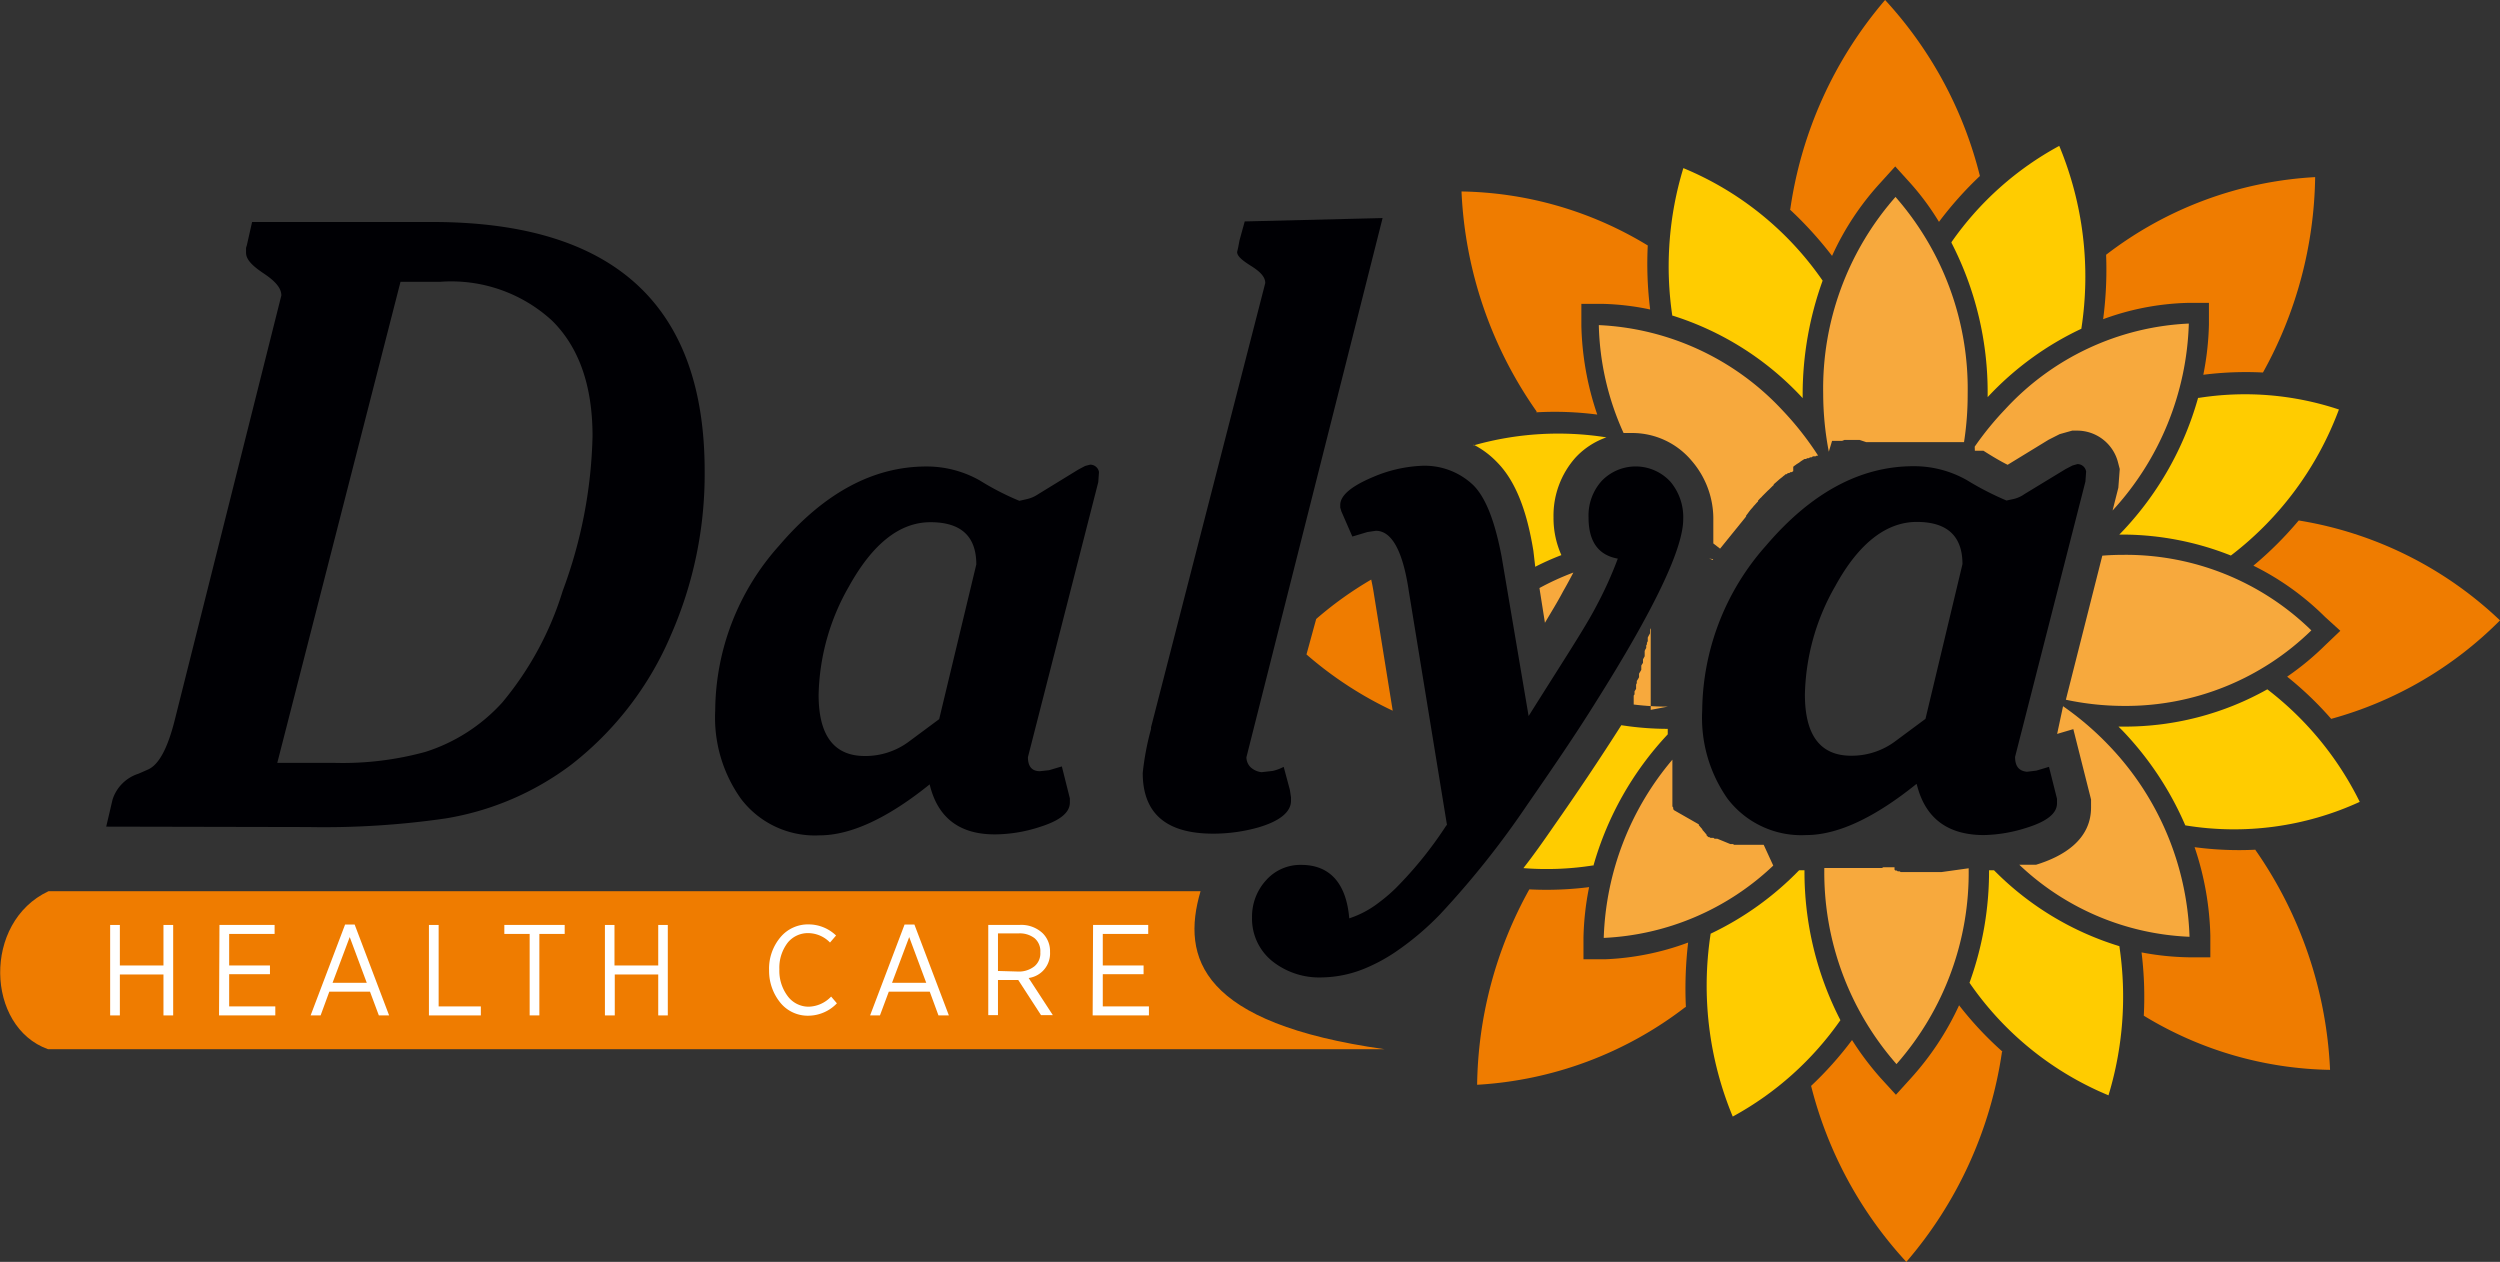 <svg xmlns="http://www.w3.org/2000/svg" viewBox="0 0 177.71 89.7"><rect x="0" y="0" width="177.71" height="89.7" fill="#333333" stroke="none"/><defs><style>.cls-1{fill:#ef7c00;}.cls-1,.cls-2,.cls-3,.cls-4{fill-rule:evenodd;}.cls-2{fill:#fc0;}.cls-3{fill:#f7a93d;}.cls-4{fill:#000004;}.cls-5{fill:#fff;}</style></defs><g id="katman_2" data-name="katman 2"><g id="katman_1-2" data-name="katman 1"><path class="cls-1" d="M127.25,14.94A29.24,29.24,0,0,1,134,0a28.67,28.67,0,0,1,6.74,12.51,25.77,25.77,0,0,0-2.91,3.26A18.54,18.54,0,0,0,135.78,13l-1.06-1.17L133.66,13a19.75,19.75,0,0,0-3.43,5.19,26.67,26.67,0,0,0-3-3.3m-18,14.36a29.41,29.41,0,0,1-5.34-15.64,26.22,26.22,0,0,1,13.24,3.84A26.17,26.17,0,0,0,117.3,22a18.24,18.24,0,0,0-3.37-.4h-1.52l0,1.56a20.9,20.9,0,0,0,1.13,6.31,23.24,23.24,0,0,0-4.33-.16ZM99,50.52a26.54,26.54,0,0,1-6.13-4L93.56,44a25.76,25.76,0,0,1,3.91-2.8c.11.47.18.94.22,1.19Zm20.8,21.07A26.76,26.76,0,0,1,105,77.11a29.37,29.37,0,0,1,3.71-13.89,24.15,24.15,0,0,0,4.25-.16,20.33,20.33,0,0,0-.4,3.57v1.56l1.52,0A19,19,0,0,0,120,67,28,28,0,0,0,119.84,71.59Zm22.51,3.17a29.34,29.34,0,0,1-6.8,14.94,28.83,28.83,0,0,1-6.77-12.51,25,25,0,0,0,2.91-3.26,20.83,20.83,0,0,0,2.05,2.72l1.07,1.17,1.06-1.17a20.43,20.43,0,0,0,3.43-5.19A24.4,24.4,0,0,0,142.35,74.76Zm18-14.36a29.62,29.62,0,0,1,5.32,15.65,26.24,26.24,0,0,1-13.24-3.85,26,26,0,0,0-.16-4.5,19.29,19.29,0,0,0,3.38.35h1.51V66.52a21.14,21.14,0,0,0-1.12-6.3A23.85,23.85,0,0,0,160.34,60.4ZM163.42,37a27,27,0,0,1,14.29,7.1,27,27,0,0,1-12,7,24.3,24.3,0,0,0-3.13-3,19.74,19.74,0,0,0,2.73-2.26l1.05-1-1.1-1a19.4,19.4,0,0,0-5.08-3.63A25.46,25.46,0,0,0,163.4,37ZM149.71,18.11a26.76,26.76,0,0,1,14.86-5.52,29.37,29.37,0,0,1-3.71,13.89,24,24,0,0,0-4.24.16,20.55,20.55,0,0,0,.4-3.58V21.53H155.5a18.72,18.72,0,0,0-6,1.16A27,27,0,0,0,149.71,18.11Z"></path><path class="cls-2" d="M138.72,17.21a22.26,22.26,0,0,1,7.66-6.84,24.23,24.23,0,0,1,1.57,13,21.73,21.73,0,0,0-6.5,4.69l-.16.17V28a23.2,23.2,0,0,0-2.57-10.74m-19.84,5.22a23.91,23.91,0,0,1,.78-10.53,22.47,22.47,0,0,1,9.9,8A23.83,23.83,0,0,0,128.14,28v.3l-.14-.15A21.27,21.27,0,0,0,118.88,22.43Zm-14.13,9.18a22,22,0,0,1,9.44-.57h0A5.46,5.46,0,0,0,112,32.52a6.2,6.2,0,0,0-1.57,4.24,6.44,6.44,0,0,0,.56,2.7,18.17,18.17,0,0,0-1.86.83L109,39.16c-.35-2.13-1-4.71-2.59-6.31A6.29,6.29,0,0,0,104.75,31.61Zm8.54,29.85a21.19,21.19,0,0,1-5,.2c.78-1,1.48-2,2.17-3,1.64-2.34,3.25-4.74,4.79-7.16a21.58,21.58,0,0,0,3.3.26v.39a22.67,22.67,0,0,0-5.29,9.36Zm17.54,11a22.41,22.41,0,0,1-7.66,6.86,24.28,24.28,0,0,1-1.57-13,21.78,21.78,0,0,0,6.29-4.51h.38a23,23,0,0,0,2.56,10.67Zm19.83-5.2a24.15,24.15,0,0,1-.78,10.55,22.43,22.43,0,0,1-9.88-8,23.34,23.34,0,0,0,1.39-8h.35A21.23,21.23,0,0,0,150.66,67.26ZM161.17,49a22.77,22.77,0,0,1,6.57,8,21.4,21.4,0,0,1-12.4,1.67,22.74,22.74,0,0,0-4.45-6.72l-.3-.3H151A20.7,20.7,0,0,0,161.17,49Zm-4.91-20.71a21.11,21.11,0,0,1,10,.82,23.25,23.25,0,0,1-7.68,10.38A21,21,0,0,0,151,38h-.35l.27-.28A22.67,22.67,0,0,0,156.26,28.24Z"></path><path class="cls-3" d="M140.37,31.75a21.92,21.92,0,0,1,2.16-2.65A18.91,18.91,0,0,1,155.59,23a20.51,20.51,0,0,1-5.42,13.29l.41-1.62.1-1.33-.11-.42a3,3,0,0,0-2.95-2.31h-.32l-.89.25-.79.4-2.91,1.78c-.6-.3-1.25-.7-1.72-1h-.61ZM130,32.11A22,22,0,0,1,129.6,28,20.61,20.61,0,0,1,134.74,14a20.7,20.7,0,0,1,5.13,14,21.92,21.92,0,0,1-.26,3.43h-6.48l-.14,0h-.33l-.48-.16h-1.06l-.18.07h-.43l-.08,0h-.05l-.09,0h-.06ZM122.27,39l-.48-.37v-.08h0V38.5h0v0h0V38.4h0v-.13h0v-.12h0v0h0V38h0v0h0v-.06h0v0h0v0h0v-.06h0v-.06h0v-.11h0v0h0v-.06h0v-.11h0v0h0v-.06h0v0h0v-.05h0v0h0v0h0V37a6.31,6.31,0,0,0-1.56-4.27A5.51,5.51,0,0,0,116,30.78h-.59a19.54,19.54,0,0,1-1.76-7.67,19,19,0,0,1,13.07,6.07,21.72,21.72,0,0,1,2.52,3.21l-.1,0-.09.05h0l-.1,0-.08,0h0l-.1.07h-.1l-.1.06h-.1l-.1.06h-.1l-.1.06h0l-.08.05-.09.06h0l-.09.07-.09.06h0l-.1.06-.08.06h0l-.1.07-.07.06h0l0,.31h0l-.1.07h-.09l-.1.07h-.09l-.09.08h0l-.07,0-.09.08h0l-.07.05-.09.08h0l-.08.06-.1.08h0l-.09.08-.08.07h0l-.09.08-.07.06h0l-.09.08,0,.05h0l-.09.08h0l0,0-.09.09h0l0,0-.09.09h0l-.06.06-.09.08h0l-.07.07-.09.09h0l-.07.07-.08.08h0l-.09.09-.06.07h0l-.09.08-.06.07h0l-.08.08,0,.06h0l-.09.09h0l0,0-.08.09h0l-.06.07-.08.08h0l-.05.07-.09.1h0l-.07.08-.08.1h0l0,0h0l-.09.12h0l0,0h0v0h0l-.08.11h0l-.08.1h0l0,.05h0l-.06.09h0Zm-.78.7.28.05h0v0h0V41h0v-.07h0v-.07h0v-.08h0v-.09h0V40.6h0v-.06h0v-.06h0v-.07h0v-.07h0v-.08h0V40.2h0v-.05h0v-.07h0V40h0v-.12h0v-.07h0v0Zm-12.06,2.1a18.74,18.74,0,0,1,2.41-1.1h0c-.23.44-.47.89-.72,1.32-.41.78-.86,1.5-1.3,2.25Zm9.12,8.43a19.53,19.53,0,0,1-2.42-.15h0l0-.06v0h0v-.06h0l0-.08h0l0-.08h0l0-.07h0V49.6h0l0-.08h0l0-.08h0l.06-.08h0v-.15l0-.07h0l.06-.09.05-.09h0l0-.07v-.16h0l0-.07h0l.05-.1h0l0-.08h0l0-.07v0h0l.05-.08h0l.06-.1h0l.05-.09h0l0-.08v-.1l0-.07h0l.05-.09h0l.06-.1h0l.05-.09h0V47.4l0-.09h0l.06-.1h0l.06-.09h0l0-.08v-.1l0-.07h0l.06-.11h0l.06-.11h0l0-.08v-.21l0-.09h0l.05-.11h0l.06-.1h0v-.18l.05-.08h0l0-.11h0l.06-.11h0l0-.08v-.11l0-.07v0l.05-.1h0l.06-.11h0l.05-.09v0l0-.07v-.11l0-.08h0l.05-.11v.09h0v.09h0v.1h0v.08h0V45h0v.08h0v.07h0v.07h0v.06h0v.17h0v.6h0v.06h0v.07h0v.07h0v.08h0v.09h0v.09h0v.1h0v.09h0v.2h0V47h0v.09h0v.09h0v.08h0v.09h0v.37h0v1.61h0v.1h0v.21h0v.09h0v.73Zm7.5,11.3A18.73,18.73,0,0,1,114,66.67,20.6,20.6,0,0,1,118.88,54h0v.25h0v.21h0v.12h0v.07h0v.22h0V55h0V55h0v.07h0v.13h0v.11h0v.07h0v.07h0v.12h0v.1h0v.07h0V56h0v.07h0v.11h0v.12h0v.1h0v.07h0v0l0,.07h0v.11h0l0,.06h0v.07h0v.11h0l0,.06h0l0,.06h0l0,.07h0l0,0v.06h0l0,.06h0l0,.06h0l0,.06.06.09h0l0,.05,0,.06h0l.07.08h0l1.75,1h0l0,.06h0l.06.07h0l.06.07h0l.06.07h0l.07.07h0l0,0,0,.05h0l.07.07h0l.23.27h0l0,.05,0,0h0l.07.07h0l.07.06h0l.06,0h0l.08.05h0l.07,0h.07l.07,0h0l.08.06h.11l.08,0h0L123,60h.11l.08,0h0l.07.05h.16l.08,0h0l.06,0h1.81Zm13.89.19a20.58,20.58,0,0,1-5.13,13.92,20.65,20.65,0,0,1-5.13-13.94h2.85l.09,0h.75l.08,0h0l.09,0h.24l.09-.05h0l.08,0h.2l.08,0h0l.08,0h0l.07,0h.2l.09,0,0,.06h0l0,.06h0l0,0h0l0,.05h0l.06.06h0l.05,0h0l0,0h0v0h.05l0,0h0l.07.06h0l0,0h.09l.05,0h0l.07.05.06,0h.25l.07,0h2.52Zm6.71-11.52a21.37,21.37,0,0,1,3.2,2.73,20.61,20.61,0,0,1,5.79,13.66,18.68,18.68,0,0,1-12.1-5.12h1.19c1.93-.59,3.91-1.77,3.91-4.07v-.57l-1.26-5-1.15.34ZM151,39.44a18.88,18.88,0,0,1,13.3,5.37A18.88,18.88,0,0,1,151,50.18a20,20,0,0,1-4.15-.44l2.59-10.24Q150.11,39.44,151,39.44Z"></path><path class="cls-1" d="M3.45,63.35H85.34c-1.41,4.78.06,9.39,13.07,11.23h-95C-1,73-1.25,65.55,3.45,63.35Z"></path><path class="cls-4" d="M136.21,55.74c-3,2.42-5.62,3.62-7.82,3.62a6.59,6.59,0,0,1-5.6-2.6A10,10,0,0,1,121,50.5a17.85,17.85,0,0,1,4.55-11.73q4.8-5.62,10.45-5.63a7.58,7.58,0,0,1,3.83,1,21.14,21.14,0,0,0,2.8,1.44l.55-.12a2.21,2.21,0,0,0,.73-.34l2.91-1.77.5-.26.35-.1a.62.62,0,0,1,.62.53l-.05.71L143.24,53.8c0,.67.27,1,.84,1.06l.67-.08.9-.27.57,2.27v.32c0,.73-.73,1.3-2.19,1.75a10.53,10.53,0,0,1-3,.51c-2.59,0-4.19-1.2-4.78-3.62m-33.39,2.92-2.71-16.6c-.42-2.88-1.21-4.33-2.35-4.33l-.6.09-1.07.32-.78-1.79-.08-.27V35.9c0-.68.78-1.34,2.35-2a9.78,9.78,0,0,1,3.28-.78,5,5,0,0,1,3.84,1.38c.89.9,1.53,2.59,2,5.06l1.92,11.34c2.34-3.73,4-6.26,4.74-7.68A27.66,27.66,0,0,0,115,39.71c-1.39-.25-2.08-1.22-2.08-2.93a3.67,3.67,0,0,1,.94-2.6,3.35,3.35,0,0,1,4.73-.09l.14.14a3.91,3.91,0,0,1,.92,2.68q0,3.12-6.16,12.91c-1.46,2.35-3.13,4.79-4.93,7.39A62.94,62.94,0,0,1,102.36,65a20.05,20.05,0,0,1-3.24,2.72,12.14,12.14,0,0,1-2,1.08,8.33,8.33,0,0,1-3.18.68,5.36,5.36,0,0,1-3.39-1.07A3.87,3.87,0,0,1,89,65.22a3.82,3.82,0,0,1,1-2.65,3.25,3.25,0,0,1,2.5-1.09c2,0,3.2,1.27,3.41,3.8a7,7,0,0,0,2.13-1.14,11.31,11.31,0,0,0,1.17-1A27.59,27.59,0,0,0,102.82,58.66ZM89.94,20.12c0-.42-.33-.79-1-1.21s-1-.71-1-1l.07-.3.1-.53.37-1.34,9.8-.24L88.6,53.83a1,1,0,0,0,.3.71,1.36,1.36,0,0,0,.78.35l.79-.09a3.19,3.19,0,0,0,.78-.29l.44,1.64.08.53v.24c0,.79-.78,1.44-2.3,1.89a11.79,11.79,0,0,1-3.24.45q-5,0-5-4.32a19.5,19.5,0,0,1,.59-3.12V51.7Zm-23.18,31,2.64-11q0-3-3.26-3t-5.79,4.56a16.1,16.1,0,0,0-2.16,7.71c0,2.89,1.09,4.35,3.29,4.35a5.18,5.18,0,0,0,3.19-1.07Zm-.68,4.64c-3,2.42-5.63,3.62-7.82,3.62a6.59,6.59,0,0,1-5.59-2.6,9.93,9.93,0,0,1-1.83-6.26,17.71,17.71,0,0,1,4.54-11.73q4.8-5.62,10.45-5.63a7.65,7.65,0,0,1,3.83,1,19,19,0,0,0,2.8,1.44l.53-.12a2.31,2.31,0,0,0,.79-.34l2.87-1.76.49-.26.35-.09a.63.63,0,0,1,.63.52l-.05.72-5,19.55c0,.66.28,1,.85,1l.65-.07.91-.27.57,2.27v.3c0,.73-.73,1.3-2.19,1.75a10.4,10.4,0,0,1-3,.51C68.25,59.36,66.65,58.16,66.08,55.74Zm-58.53,3L8,56.84A2.83,2.83,0,0,1,9.84,55l.66-.29c.78-.33,1.41-1.49,1.92-3.52L20,21c0-.51-.41-1-1.25-1.56s-1.26-1-1.26-1.48v-.34l.06-.2.37-1.64H30.73q19.36,0,19.36,17.7A28.42,28.42,0,0,1,47.71,45.1a23.1,23.1,0,0,1-7.12,9.27,20.27,20.27,0,0,1-8.93,3.81,60.15,60.15,0,0,1-9.76.61ZM136.87,51.1l2.63-11c0-2-1.09-3-3.25-3s-4.13,1.52-5.79,4.56a16.1,16.1,0,0,0-2.16,7.71c0,2.89,1.09,4.35,3.29,4.35a5.18,5.18,0,0,0,3.19-1.07ZM19.71,54.23h4.13a22.21,22.21,0,0,0,6.39-.78,12.45,12.45,0,0,0,5.47-3.51A22.82,22.82,0,0,0,40,42a33.53,33.53,0,0,0,2.12-11q0-5.37-2.88-8.21a10.6,10.6,0,0,0-7.93-2.76H28.47Z"></path><path class="cls-5" d="M7.83,65.75h.69v2.88h3.1V65.75h.69v6.43h-.69V69.27H8.52v2.91H7.83Z"></path><path class="cls-5" d="M15.6,65.75h3.92v.64H16.29v2.24h2.9v.62h-2.9v2.29h3.28v.64h-4Z"></path><path class="cls-5" d="M24.53,65.72h.68l2.45,6.46h-.73l-.63-1.69H23.41l-.62,1.69h-.71Zm1.54,4.14-1.21-3.25-1.22,3.25Z"></path><path class="cls-5" d="M30.49,65.75h.69v5.79h3v.64H30.49Z"></path><path class="cls-5" d="M37.65,66.39h-1.8v-.64h4.29v.64h-1.8v5.79h-.69Z"></path><path class="cls-5" d="M43,65.75h.68v2.88h3.11V65.75h.68v6.43h-.68V69.27H43.7v2.91H43Z"></path><path class="cls-5" d="M54.67,69v0a3.47,3.47,0,0,1,.81-2.38,2.54,2.54,0,0,1,2-.91,2.82,2.82,0,0,1,1.95.79L59,67a2.18,2.18,0,0,0-1.54-.67A1.85,1.85,0,0,0,56,67a2.92,2.92,0,0,0-.6,1.9v0a3,3,0,0,0,.6,1.92,1.85,1.85,0,0,0,1.49.74,2.28,2.28,0,0,0,1.59-.72l.41.48a2.83,2.83,0,0,1-2,.88,2.51,2.51,0,0,1-2-.9A3.57,3.57,0,0,1,54.67,69Z"></path><path class="cls-5" d="M64.3,65.72H65l2.45,6.46h-.74l-.62-1.69H63.18l-.63,1.69h-.7Zm1.54,4.14-1.21-3.25-1.22,3.25Z"></path><path class="cls-5" d="M70.25,65.75h2.2a2.21,2.21,0,0,1,1.68.6,1.79,1.79,0,0,1,.51,1.32v0a1.76,1.76,0,0,1-1.52,1.85l1.72,2.64H74l-1.62-2.5H70.94v2.5h-.69Zm2.08,3.31a1.78,1.78,0,0,0,1.2-.37,1.19,1.19,0,0,0,.42-1v0a1.2,1.2,0,0,0-.41-1,1.72,1.72,0,0,0-1.14-.34H70.94v2.67Z"></path><path class="cls-5" d="M77.7,65.75h3.92v.64H78.39v2.24h2.9v.62h-2.9v2.29h3.28v.64h-4Z"></path></g></g></svg>